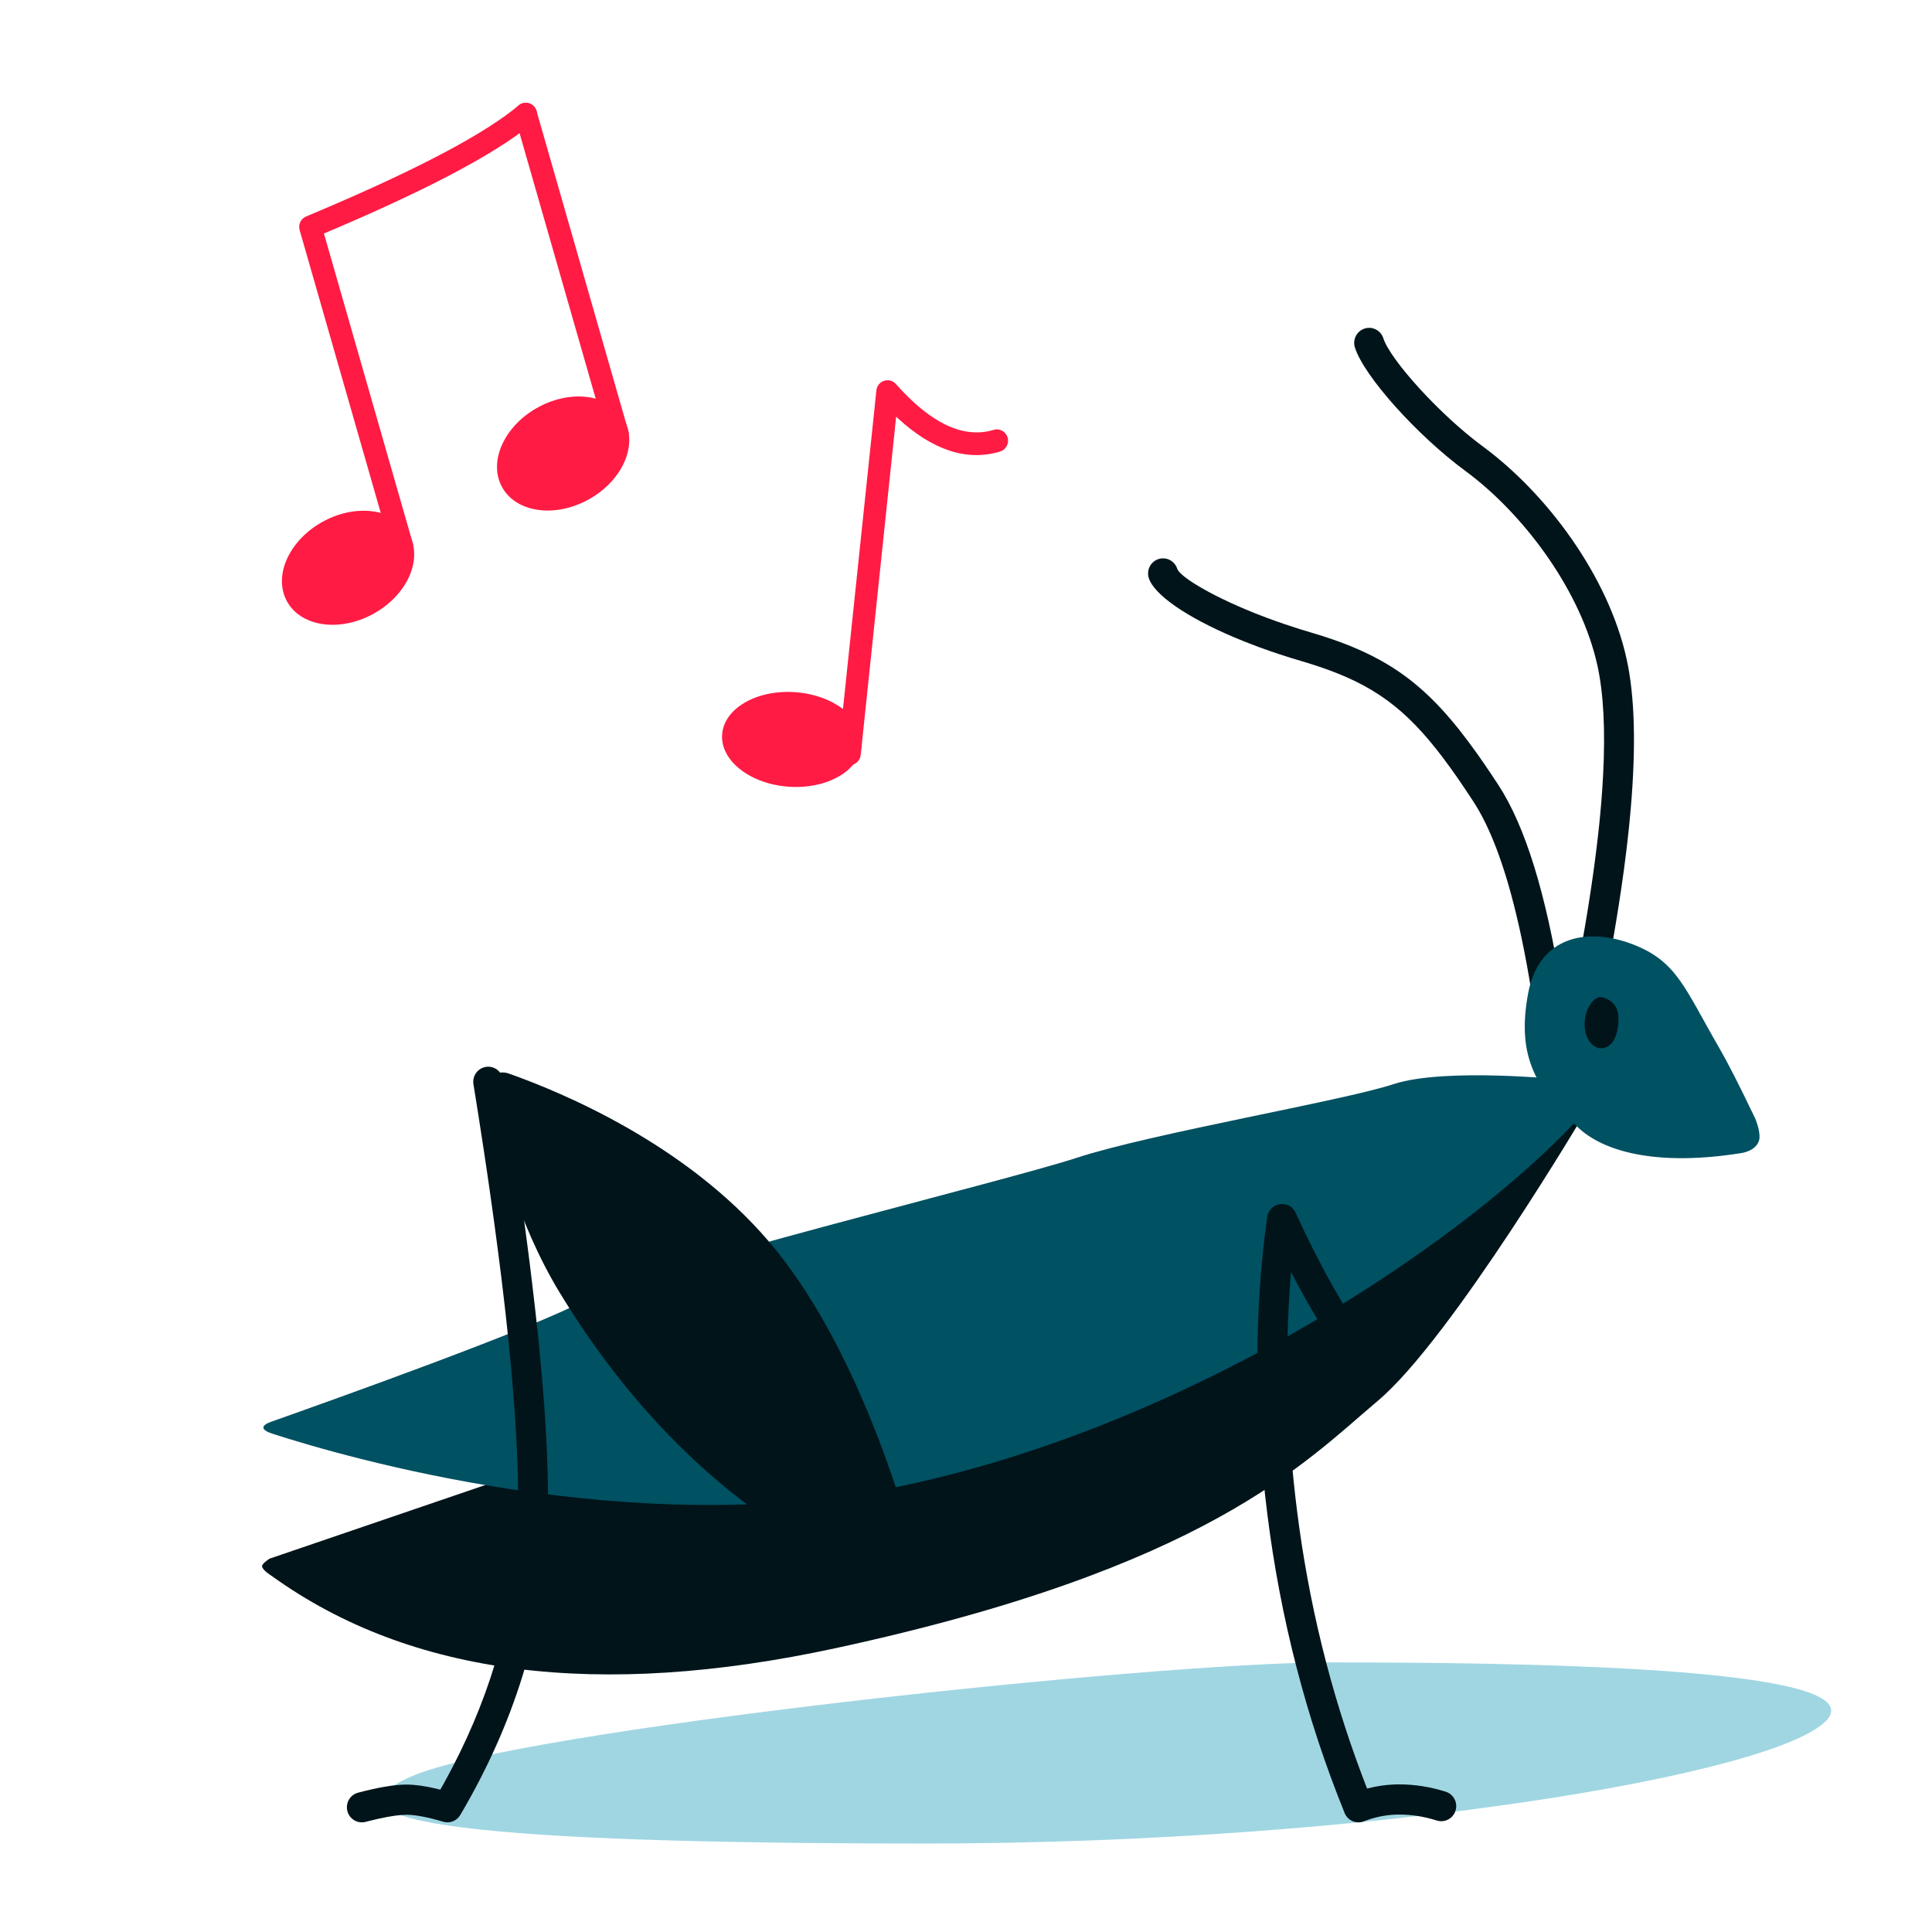 <svg width="100" height="100" viewBox="0 0 100 100" fill="none" xmlns="http://www.w3.org/2000/svg">
<path fill-rule="evenodd" clip-rule="evenodd" d="M21.237 91.97C26.562 89.576 59.638 86.046 68.778 86.046C77.917 86.046 97.073 86.219 94.557 89.027C92.041 91.835 70.916 95.421 47.925 95.421C24.934 95.421 15.912 94.365 21.237 91.97Z" fill="#A0D6E2"/>
<path fill-rule="evenodd" clip-rule="evenodd" d="M13.951 80.677L82.162 57.39C82.162 57.39 75.151 69.268 71.334 72.49C67.517 75.712 62.465 81.157 43.251 85.309C30.96 87.965 21.245 86.728 14.104 81.599C13.984 81.513 13.578 81.269 13.565 81.065C13.556 80.929 13.951 80.677 13.951 80.677Z" fill="#00141A"/>
<path fill-rule="evenodd" clip-rule="evenodd" d="M80.916 55.883C80.916 55.883 74.786 55.243 72.13 56.115C69.475 56.986 59.56 58.671 55.732 59.927C51.904 61.183 33.103 65.726 30.184 67.344C27.704 68.719 17.151 72.488 14.037 73.589C13.486 73.784 13.495 74.013 14.098 74.208C17.898 75.437 32.698 79.737 46.226 77.006C61.901 73.843 76.513 63.81 82.161 57.39L80.916 55.883Z" fill="#005162"/>
<path d="M59.959 28.939C60.337 28.815 60.74 29 60.901 29.356L60.934 29.441C60.964 29.535 61.08 29.665 61.273 29.822L61.432 29.944L61.619 30.076L61.834 30.216L62.075 30.363L62.342 30.517L62.634 30.676L62.951 30.841L63.291 31.009L63.654 31.181L64.039 31.355L64.445 31.53L64.871 31.706C64.944 31.735 65.017 31.764 65.092 31.794L65.548 31.969C65.703 32.027 65.861 32.085 66.022 32.142L66.514 32.313L67.023 32.481C67.109 32.509 67.196 32.536 67.283 32.564L67.816 32.725C71.886 33.92 73.938 35.468 76.463 39.02L76.818 39.529L77.181 40.065L77.554 40.628C78.951 42.769 80.026 46.264 80.804 51.135L80.938 52.009L81.066 52.911C81.107 53.217 81.148 53.528 81.188 53.843C81.241 54.271 80.941 54.662 80.518 54.716C80.094 54.77 79.707 54.467 79.653 54.039L79.535 53.141L79.412 52.271C79.37 51.985 79.327 51.705 79.283 51.429L79.149 50.615C78.989 49.683 78.817 48.809 78.635 47.993L78.475 47.308C77.855 44.736 77.114 42.794 76.262 41.488L75.898 40.937L75.545 40.415C75.487 40.331 75.429 40.248 75.372 40.165L75.031 39.687L74.698 39.235C72.767 36.675 71.087 35.432 68.164 34.468L67.651 34.305L67.385 34.225C66.99 34.11 66.606 33.99 66.233 33.867L65.683 33.68C65.502 33.617 65.325 33.553 65.151 33.489L64.638 33.294C64.554 33.262 64.471 33.229 64.388 33.196L63.905 32.997C63.747 32.93 63.593 32.863 63.442 32.796L63 32.594L62.581 32.39C62.445 32.322 62.313 32.254 62.184 32.186L61.811 31.983C61.57 31.847 61.346 31.712 61.138 31.578L60.84 31.379C60.079 30.85 59.599 30.349 59.463 29.924C59.331 29.513 59.553 29.073 59.959 28.939Z" fill="#00141A"/>
<path d="M70.627 17.008C71.005 16.884 71.408 17.069 71.569 17.425L71.602 17.51C71.78 18.064 72.504 19.047 73.465 20.1L73.813 20.474L74.178 20.85C74.365 21.038 74.556 21.226 74.751 21.411L75.145 21.778C75.608 22.2 76.085 22.602 76.552 22.958L76.752 23.108C80.088 25.567 83.258 29.846 84.194 34.114C84.617 36.043 84.686 38.628 84.405 41.879L84.334 42.641C84.321 42.77 84.308 42.9 84.294 43.031L84.204 43.829L84.102 44.65C84.084 44.789 84.066 44.929 84.047 45.07L83.926 45.927L83.793 46.807C83.747 47.105 83.698 47.407 83.648 47.712L83.49 48.64L83.32 49.593C83.243 50.017 82.84 50.297 82.419 50.219C81.999 50.141 81.722 49.734 81.799 49.309L81.883 48.843L82.043 47.928C82.094 47.628 82.143 47.331 82.19 47.038L82.325 46.171C82.347 46.028 82.368 45.887 82.388 45.746L82.506 44.915L82.611 44.107L82.705 43.324L82.787 42.564C82.799 42.44 82.811 42.316 82.823 42.193L82.887 41.469C82.906 41.232 82.923 40.999 82.938 40.77L82.978 40.094C83.097 37.77 82.998 35.888 82.683 34.452C81.861 30.701 79.056 26.842 76.094 24.561L75.84 24.37C73.344 22.529 70.611 19.485 70.131 17.992C69.999 17.582 70.221 17.141 70.627 17.008Z" fill="#00141A"/>
<path d="M65.593 62.99C65.702 62.22 66.736 62.066 67.06 62.772C68.378 65.642 69.641 67.864 70.841 69.433C71.102 69.775 71.04 70.265 70.701 70.529C70.364 70.793 69.878 70.73 69.617 70.388C68.789 69.307 67.947 67.957 67.087 66.336L66.825 65.835L66.777 66.432C66.516 69.921 66.603 73.579 67.04 77.407L67.126 78.127C67.723 82.915 68.845 87.496 70.491 91.873L70.761 92.577L70.817 92.562C71.257 92.449 71.703 92.383 72.155 92.364L72.427 92.359C73.229 92.359 74.031 92.486 74.831 92.739C75.239 92.867 75.466 93.305 75.339 93.717C75.211 94.129 74.777 94.359 74.37 94.23C73.716 94.024 73.07 93.921 72.427 93.921C71.802 93.921 71.191 94.038 70.592 94.272C70.199 94.426 69.756 94.234 69.597 93.84C67.603 88.922 66.268 83.749 65.591 78.322C64.914 72.896 64.914 67.785 65.593 62.99Z" fill="#00141A"/>
<path fill-rule="evenodd" clip-rule="evenodd" d="M46.504 82.121C47.175 82.344 47.761 81.755 47.581 81.064C46.716 77.733 44.229 69.444 39.786 64.248C35.483 59.215 29.131 56.553 26.327 55.564C25.658 55.328 25.029 55.887 25.17 56.589C25.621 58.829 26.723 63.208 28.965 66.898C35.407 77.499 43.317 81.063 46.504 82.121Z" fill="#00141A"/>
<path d="M25.145 55.223C25.566 55.154 25.964 55.442 26.033 55.868L26.31 57.609L26.57 59.297L26.812 60.932L26.964 61.992L27.177 63.539L27.309 64.541L27.434 65.52L27.55 66.475L27.711 67.863L27.808 68.76L27.898 69.633L27.979 70.483L28.053 71.309L28.119 72.112L28.178 72.891L28.228 73.648L28.271 74.38L28.306 75.09L28.333 75.776L28.352 76.439C28.357 76.656 28.361 76.869 28.364 77.078L28.367 77.694C28.367 77.795 28.367 77.895 28.366 77.994L28.358 78.575C28.356 78.67 28.354 78.764 28.351 78.857L28.331 79.403C28.112 84.368 26.607 89.218 23.825 93.943C23.645 94.25 23.281 94.394 22.942 94.293C22.125 94.05 21.485 93.932 21.038 93.932C20.697 93.932 20.211 94 19.589 94.138L19.154 94.241C19.079 94.26 19.001 94.28 18.922 94.3C18.509 94.408 18.087 94.157 17.98 93.739C17.873 93.322 18.122 92.895 18.536 92.788C19.599 92.51 20.426 92.369 21.038 92.369C21.471 92.369 21.981 92.44 22.573 92.579L22.791 92.632L23.01 92.242C25.253 88.171 26.501 84.027 26.761 79.803L26.786 79.333L26.797 79.07L26.812 78.527C26.814 78.434 26.815 78.341 26.817 78.246L26.82 77.667L26.816 77.064L26.805 76.438L26.785 75.788L26.758 75.115L26.724 74.418L26.681 73.697L26.631 72.953L26.573 72.185L26.508 71.394L26.434 70.579L26.354 69.74L26.265 68.878L26.169 67.993L26.064 67.084L25.953 66.151L25.77 64.708L25.571 63.212L25.354 61.664L25.2 60.602L25.038 59.517L24.781 57.845L24.599 56.701C24.569 56.508 24.537 56.315 24.506 56.12C24.437 55.694 24.723 55.293 25.145 55.223Z" fill="#00141A"/>
<path fill-rule="evenodd" clip-rule="evenodd" d="M90.822 57.836C90.027 56.177 89.417 54.981 88.991 54.246C87.171 51.102 86.795 49.759 84.508 48.877C82.221 47.995 79.65 48.407 79.094 51.425C78.538 54.443 79.295 56.267 81.783 58.452C83.183 59.682 85.957 60.353 90.133 59.682C90.399 59.639 90.916 59.484 91.049 59.023C91.147 58.682 90.922 58.044 90.822 57.836Z" fill="#005162"/>
<path fill-rule="evenodd" clip-rule="evenodd" d="M82.855 51.609C82.855 51.609 83.825 51.696 83.771 52.811C83.718 53.925 83.303 54.214 82.907 54.259C82.513 54.305 81.95 53.786 82.027 52.857C82.105 51.928 82.676 51.569 82.855 51.609Z" fill="#00141A"/>
<path d="M44.603 38.529C44.509 39.88 42.816 40.861 40.821 40.72C38.825 40.579 37.283 39.37 37.377 38.018C37.471 36.667 39.164 35.686 41.159 35.827C43.155 35.968 44.696 37.178 44.603 38.529Z" fill="#FF1B44"/>
<path d="M45.362 20.207C45.415 19.702 46.035 19.499 46.371 19.877C48.219 21.958 49.895 22.711 51.432 22.25C51.739 22.157 52.062 22.334 52.153 22.644C52.245 22.954 52.07 23.28 51.763 23.373C50.031 23.893 48.259 23.294 46.468 21.644L46.385 21.566L44.549 39.08C44.518 39.375 44.275 39.596 43.989 39.604L43.911 39.601C43.619 39.57 43.4 39.325 43.392 39.036L43.395 38.957L45.362 20.207Z" fill="#FF1B44"/>
<path d="M21.194 27.68C21.894 29.01 21.039 30.852 19.283 31.795C17.528 32.738 15.537 32.424 14.837 31.094C14.137 29.765 14.993 27.922 16.748 26.98C18.504 26.037 20.494 26.351 21.194 27.68Z" fill="#FF1B44"/>
<path d="M15.773 11.24L15.845 11.205L16.659 10.861L17.446 10.523L18.205 10.191L18.937 9.865L19.64 9.545L20.316 9.23L20.964 8.922L21.584 8.619L22.176 8.322L22.74 8.032L23.277 7.747C23.364 7.7 23.45 7.653 23.534 7.607L24.029 7.331C24.109 7.286 24.188 7.24 24.265 7.195L24.718 6.929C24.791 6.885 24.863 6.841 24.933 6.798L25.344 6.54C25.938 6.158 26.438 5.797 26.843 5.457C27.089 5.25 27.455 5.284 27.66 5.532C27.865 5.781 27.831 6.151 27.585 6.358C27.081 6.782 26.448 7.231 25.687 7.705L25.215 7.993C24.809 8.235 24.371 8.484 23.9 8.739L23.32 9.048C23.221 9.1 23.121 9.152 23.019 9.205L22.392 9.523L21.735 9.848L21.047 10.179C20.929 10.235 20.811 10.29 20.691 10.347L19.956 10.687L19.19 11.034L18.393 11.387L17.565 11.746L16.767 12.086L21.372 28.14C21.454 28.425 21.312 28.722 21.05 28.839L20.976 28.866C20.694 28.949 20.4 28.805 20.285 28.541L20.258 28.466L15.509 11.909C15.435 11.648 15.547 11.374 15.773 11.24Z" fill="#FF1B44"/>
<path d="M32.326 21.767C33.026 23.096 32.171 24.939 30.415 25.881C28.66 26.824 26.669 26.51 25.969 25.181C25.269 23.851 26.125 22.009 27.88 21.066C29.636 20.123 31.626 20.437 32.326 21.767Z" fill="#FF1B44"/>
<path d="M27.052 5.344C27.334 5.262 27.628 5.405 27.744 5.669L27.771 5.744L32.52 22.301C32.609 22.612 32.431 22.937 32.124 23.027C31.841 23.11 31.548 22.966 31.432 22.702L31.405 22.627L26.657 6.07C26.575 5.785 26.717 5.488 26.978 5.372L27.052 5.344Z" fill="#FF1B44"/>
</svg>
